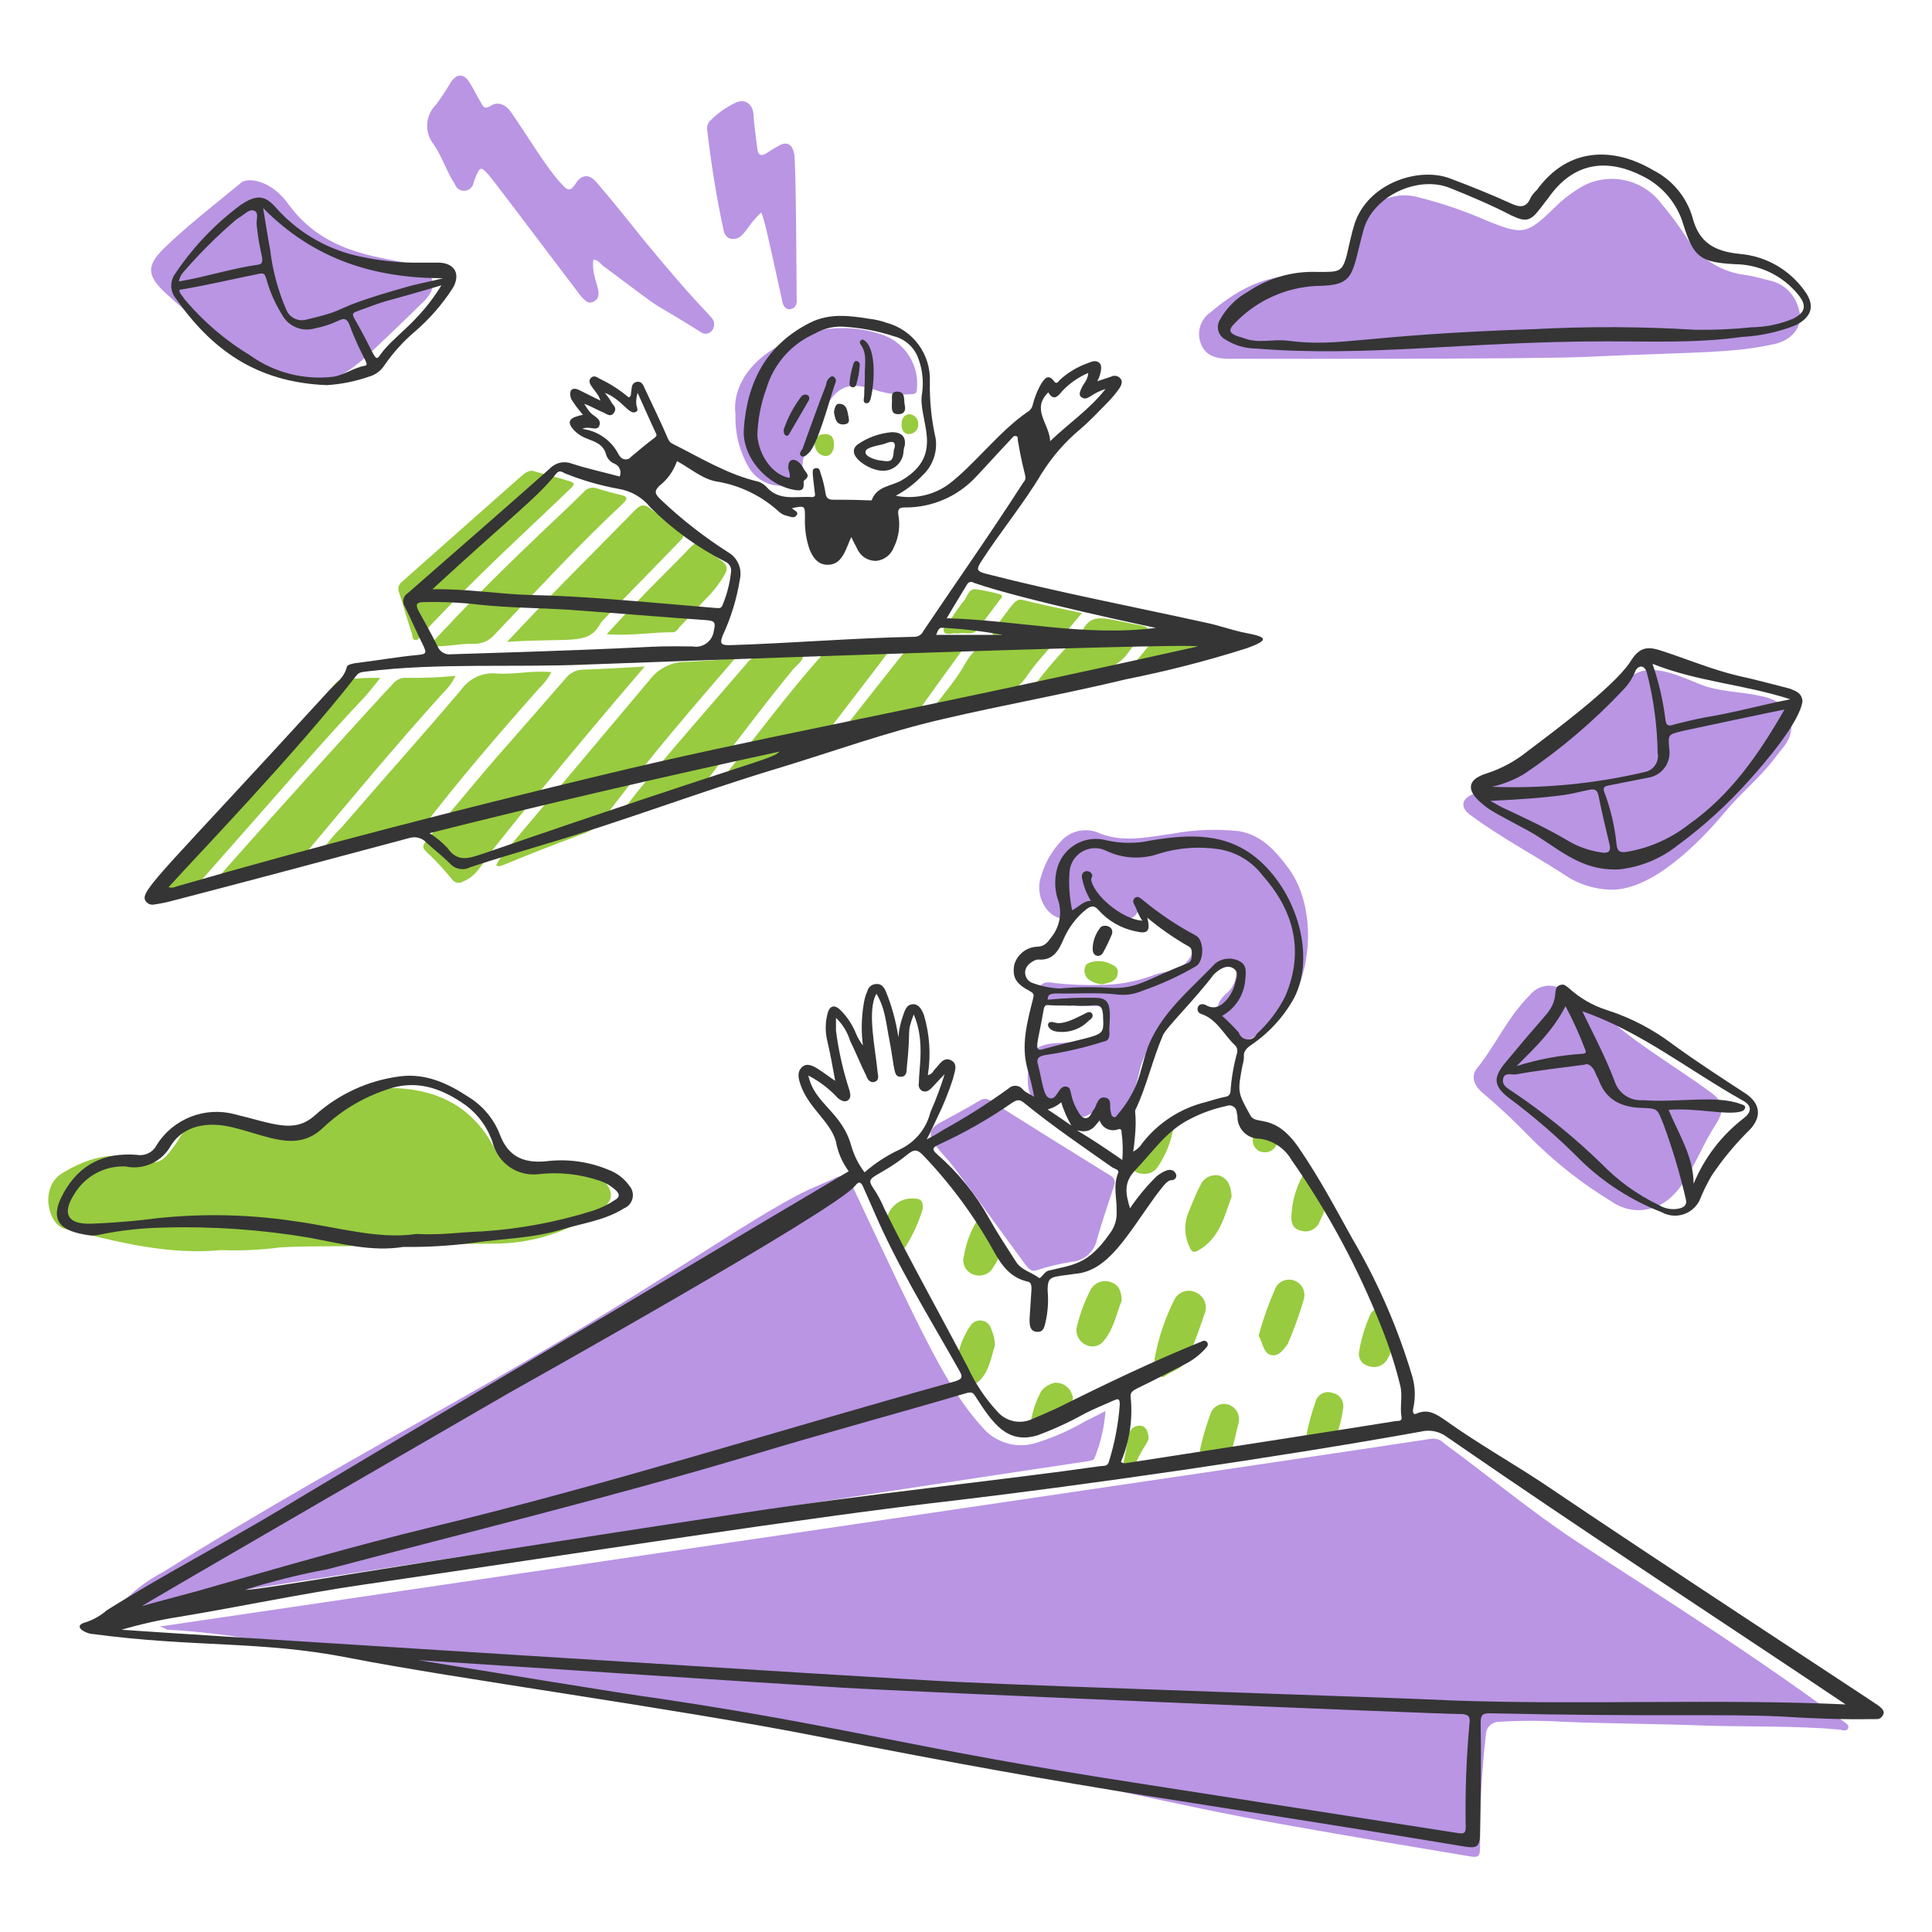 <?xml version="1.0" encoding="UTF-8"?> <svg xmlns="http://www.w3.org/2000/svg" width="250" height="250" viewBox="0 0 250 250" fill="none"><path d="M141.974 143.525C139.974 145.025 139.224 144.937 137.724 142.937C137.644 142.773 137.509 142.643 137.342 142.567C137.176 142.492 136.988 142.477 136.812 142.525C134.499 142.987 133.337 142.45 133.062 140.712C132.893 139.348 133.034 137.964 133.474 136.662C133.999 135.412 135.049 135 137.412 134.95C138.662 134.862 139.999 134.7 141.249 134.7C142.499 134.7 142.912 133.7 143.074 132.612C143.649 128.862 142.274 130.95 135.999 129.7C135.174 129.537 134.249 129.2 134.424 128.112C134.599 127.025 135.587 127.037 136.412 127.2C138.321 127.414 140.242 127.497 142.162 127.45C144.399 127.466 146.622 127.103 148.737 126.375C149.519 126.064 150.332 125.837 151.162 125.7C154.224 125.337 155.399 121.675 153.987 120.787C153.487 120.537 153.074 120.287 152.574 120.037C150.646 119.18 148.937 117.898 147.574 116.287C147.324 116.537 147.412 116.787 147.412 117.037C147.324 118.375 146.574 119.125 145.249 118.875C144.008 118.652 142.869 118.039 141.999 117.125C141.249 116.287 140.662 116.375 139.999 117.212C139.749 117.537 139.499 117.712 139.249 118.037C137.912 119.537 136.249 118.712 135.424 117.625C134.955 117.02 134.647 116.306 134.529 115.549C134.411 114.793 134.487 114.019 134.749 113.3C135.261 111.54 136.207 109.937 137.499 108.637C138.139 108.018 138.956 107.612 139.836 107.478C140.716 107.344 141.617 107.487 142.412 107.887C145.499 109.05 148.574 108.3 151.662 107.887C154.514 107.356 157.427 107.242 160.312 107.55C163.312 108.05 165.149 110.212 166.812 112.462C170.724 117.875 169.812 127.95 164.987 132.287C163.967 133.204 162.811 133.959 161.562 134.525C161.071 134.787 160.499 134.855 159.96 134.716C159.421 134.578 158.953 134.242 158.649 133.775C157.574 132.287 156.649 130.112 158.824 128.45C159.191 128.11 159.484 127.698 159.684 127.24C159.884 126.782 159.987 126.287 159.987 125.787C160.062 124.537 159.237 123.95 158.237 124.625C156.732 125.447 155.469 126.649 154.574 128.112C153.306 130.342 151.704 132.366 149.824 134.112C148.606 135.414 147.771 137.028 147.412 138.775C146.512 142.9 144.349 147.012 141.974 143.525Z" fill="#B995E4"></path><path d="M208.587 115.125C206.35 115.105 204.17 114.408 202.337 113.125C198.337 110.55 194.087 108.3 190.262 105.462C189.012 104.55 189.012 103.475 190.512 102.8C192.818 101.757 194.974 100.412 196.925 98.8C199.925 96.475 209.25 89.062 210.912 87.65C213.8 85.237 218.25 88.05 220.987 88.9C223.325 89.562 225.812 89.562 228.237 90.15C230.9 90.812 232.225 92.4 231.725 94.725C231.475 96.137 230.4 97.062 229.562 98.225C227.65 100.725 225.237 102.637 223.237 105.05C219.85 109.1 213.85 115.125 208.587 115.125Z" fill="#B995E4"></path><path d="M76.775 33.6C76.424 36.162 78.412 38.15 76.85 39.012C76.1 39.425 75.687 38.85 75.187 38.35C68.1 29 63.374 22.7 63.112 22.5C62.275 21.587 62.112 21.587 61.612 22.75C61.48 23.051 61.368 23.36 61.275 23.675C61.222 23.946 61.082 24.192 60.875 24.375C60.668 24.558 60.407 24.668 60.131 24.686C59.855 24.705 59.581 24.632 59.352 24.478C59.122 24.325 58.95 24.099 58.862 23.837C57.787 22.175 57.2 20.262 56.112 18.675C55.514 17.927 55.218 16.983 55.28 16.028C55.343 15.073 55.76 14.176 56.45 13.512C57.137 12.575 57.776 11.603 58.362 10.6C59.112 9.512 60.025 9.512 60.7 10.6C61.275 11.425 61.7 12.425 62.275 13.35C62.525 13.85 62.775 14.175 63.525 13.675C64.275 13.175 65.362 13.35 66.187 14.6C68.45 17.85 70.712 21.762 72.775 23.925C73.437 24.675 73.85 24.75 74.437 23.837C75.187 22.587 76.187 22.425 77.187 23.587C79.262 26 81.262 28.5 83.262 31C89.762 38.912 91.799 40.687 92.174 41.237C92.346 41.471 92.432 41.757 92.416 42.047C92.4 42.336 92.284 42.611 92.087 42.825C91.9 43.035 91.636 43.163 91.355 43.179C91.074 43.196 90.797 43.1 90.587 42.912C82.612 37.912 87.762 41.662 77.937 34.325C77.499 33.85 77.187 33.6 76.775 33.6Z" fill="#B995E4"></path><path d="M95.174 53.675C94.799 51.087 96.024 46.987 101.787 44.212C103.733 43.206 105.867 42.616 108.054 42.48C110.24 42.345 112.431 42.666 114.487 43.425C115.836 43.97 116.972 44.939 117.723 46.186C118.473 47.433 118.799 48.89 118.649 50.337C118.649 50.925 118.324 51.012 117.824 51.012C116.335 51.136 114.836 50.966 113.412 50.512C109.749 49.262 108.249 49.925 106.412 53.425C105.39 55.239 104.581 57.164 103.999 59.162C103.865 59.68 103.81 60.215 103.837 60.75C103.875 61 103.858 61.256 103.787 61.499C103.717 61.742 103.594 61.966 103.427 62.157C103.26 62.347 103.054 62.499 102.822 62.602C102.591 62.704 102.34 62.755 102.087 62.75C101.127 62.958 100.127 62.87 99.219 62.497C98.31 62.124 97.536 61.484 96.999 60.662C95.728 58.559 95.094 56.132 95.174 53.675Z" fill="#B995E4"></path><path d="M98.5 27.5C96.5 29.312 96.262 31.087 94.675 30.912C93.925 30.825 93.675 30.162 93.587 29.575C92.675 25.337 92.012 21.087 91.512 16.837C91.47 16.592 91.495 16.34 91.582 16.107C91.67 15.874 91.819 15.669 92.012 15.512C92.909 14.621 93.948 13.886 95.087 13.337C96.337 12.675 97.425 13.425 97.5 14.837C97.575 16.25 97.837 17.837 98 19.25C98.087 20.087 98.5 20.25 99.175 19.837C99.652 19.504 100.149 19.2 100.662 18.925C101.75 18.25 102.5 18.587 102.75 19.837C103.025 20.387 103.075 38.45 103.087 38.587C103.162 39.25 103 39.912 102.25 40C101.5 40.087 101.25 39.337 101.162 38.675C99.462 30.975 98.912 28.337 98.5 27.5Z" fill="#B995E4"></path><path d="M28.637 161.762C21.637 162.425 15.062 160.675 8.4 159.012C6.2 158.462 5.112 153.662 7.987 151.85C11.238 149.85 14.65 148.85 18.387 150.1C20.225 150.687 20.887 150.437 22.062 148.937C22.421 148.484 22.754 148.013 23.062 147.525C24.225 145.362 26.225 144.775 28.475 144.525C30.894 144.199 33.348 144.759 35.388 146.1C39.888 149.225 42.112 142.987 47.375 141.362C48.25 141.005 49.181 140.806 50.125 140.775C56.2 140.775 61.025 142.937 63.95 148.525C64.412 149.608 65.215 150.51 66.237 151.095C67.259 151.679 68.445 151.914 69.612 151.762C72.132 151.581 74.665 151.809 77.112 152.437C77.589 152.522 78.028 152.75 78.37 153.093C78.712 153.435 78.94 153.873 79.025 154.35C79.2 155.35 78.525 156.012 77.7 156.512C73.673 159.405 68.834 160.95 63.875 160.925C58.375 161.012 52.888 160.925 47.388 161.175C43.638 161.35 39.888 161.175 36.138 161.425C33.652 161.752 31.142 161.865 28.637 161.762Z" fill="#98CB3F"></path><path d="M83.424 86.25C79.587 90.7 69.349 102.825 63.424 110.387C62.424 111.725 61.674 113.387 59.924 114.062C59.702 114.211 59.431 114.267 59.168 114.221C58.905 114.174 58.67 114.028 58.512 113.812C57.459 112.508 56.314 111.279 55.087 110.137C54.587 109.65 54.762 109.312 55.087 108.887C67.587 93.975 60.812 102.025 73.162 87.812C73.434 87.45 73.787 87.156 74.193 86.955C74.599 86.753 75.046 86.648 75.499 86.65C78.099 86.562 80.687 86.4 83.424 86.25Z" fill="#98CB3F"></path><path d="M40.962 111.124C41.881 109.642 42.972 108.275 44.212 107.049C49.375 101.049 54.612 95.225 59.7 89.225C60.212 88.506 60.904 87.935 61.708 87.571C62.511 87.206 63.397 87.061 64.275 87.15C66.612 87.312 68.862 86.725 71.362 86.975C70.919 87.781 70.354 88.515 69.688 89.15C64.45 95.062 59.288 101.049 54.45 107.387C53.95 108.049 53.538 108.712 52.45 108.212C51.788 107.962 50.875 108.387 50.038 108.637L40.962 111.124Z" fill="#98CB3F"></path><path d="M95.087 85.237C85.562 96.25 83.4 98.987 77.937 106.137C77.358 106.892 76.579 107.468 75.687 107.8C64.212 112.062 64.85 112.35 64.2 111.962C64.937 110.562 64.05 111.825 84.2 87.812C84.723 87.159 85.382 86.627 86.131 86.254C86.88 85.88 87.701 85.674 88.537 85.65C90.675 85.562 92.837 85.4 95.087 85.237Z" fill="#98CB3F"></path><path d="M27.225 114.712C30.85 110.412 49.725 89.587 50.875 88.462C51.082 88.202 51.35 87.998 51.655 87.867C51.961 87.736 52.294 87.683 52.625 87.712C54.736 87.746 56.848 87.662 58.95 87.462C58.53 88.303 57.968 89.064 57.287 89.712C50.95 96.725 44.875 104.05 38.75 111.375C38.485 111.762 38.104 112.055 37.662 112.212C34.359 113.278 30.995 114.142 27.587 114.8C27.5 114.875 27.5 114.8 27.225 114.712Z" fill="#98CB3F"></path><path d="M68.862 60.912C70.612 61.412 72.187 61.75 73.862 62.337C74.612 62.587 74.037 63 73.787 63.25C67.325 69.5 62.4 73.762 54.55 82.15C54.3 82.4 54.125 82.9 53.712 82.812C53.3 82.725 53.387 82.237 53.3 81.987C52.712 80.237 52.212 78.4 51.637 76.65C51.541 76.424 51.52 76.172 51.579 75.933C51.638 75.694 51.772 75.481 51.962 75.325L67.112 61.912C67.687 61.412 68.187 60.912 68.862 60.912Z" fill="#98CB3F"></path><path d="M65.613 83.062C73.663 74.512 71.675 76.7 82.188 66C82.85 65.325 83.35 65.162 84.175 65.825C85.35 66.75 86.513 67.5 87.763 68.325C88.6 68.825 88.763 69.237 87.925 70.075C77.225 81.1 77.925 80.25 77.513 80.987C75.925 83.487 73.85 82.5 65.613 83.062Z" fill="#98CB3F"></path><path d="M79.687 106.137C83.112 101.4 85.937 98.225 96.587 85.9C96.801 85.57 97.099 85.303 97.451 85.127C97.802 84.951 98.195 84.873 98.587 84.9C100.337 85.062 102.162 84.4 104 84.737C103.837 85.65 103.087 86.062 102.587 86.65C98.499 91.65 94.674 96.812 90.762 101.887C90.515 102.275 90.17 102.589 89.762 102.8C79.2 106.412 80.4 106.137 79.687 106.137Z" fill="#98CB3F"></path><path d="M55.537 83.562C64.512 73.812 72.887 66.375 75.537 63.662C75.725 63.434 75.975 63.265 76.257 63.176C76.538 63.088 76.84 63.083 77.125 63.162C78.2 63.5 79.375 63.825 80.45 64.075C81.2 64.25 81.2 64.575 80.7 65.075C74.875 70.487 69.55 76.325 64.05 82.062C63.707 82.477 63.272 82.807 62.779 83.024C62.286 83.241 61.75 83.34 61.212 83.312C59.362 83.237 57.5 83.812 55.537 83.562Z" fill="#98CB3F"></path><path d="M115.487 83.65C112.425 87.8 108.275 93.025 106 96.15C105.401 96.958 104.553 97.547 103.587 97.825C100.75 98.737 97.925 99.9 95.087 100.987C94.405 101.29 93.671 101.46 92.925 101.487C98.475 94.412 102.237 89.437 106.162 85C107.137 84 105.362 84.5 115.487 83.65Z" fill="#98CB3F"></path><path d="M19.475 116.537C19.895 115.722 20.458 114.99 21.137 114.375C28.05 107.887 33.75 100.475 39.625 92.975C40.712 91.562 41.962 90.15 43.125 88.725C43.375 88.4 43.787 87.975 44.212 87.975C45.87 87.764 47.541 87.68 49.212 87.725C48.462 88.65 47.887 89.4 47.3 90.062C41.05 96.7 37.3 101.2 25.562 114.462C24.921 115.213 24.036 115.713 23.062 115.875C21.895 116.23 20.692 116.453 19.475 116.537Z" fill="#98CB3F"></path><path d="M107.662 96.25C109.75 93.587 116.162 85.425 117.325 84.012C117.467 83.742 117.702 83.533 117.987 83.425C120.216 82.963 122.47 82.629 124.737 82.425C124.9 82.425 125.237 82.337 125.312 82.587C125.387 82.837 125.237 83.175 125.062 83.337C123.812 85.175 119.475 90.95 118.737 92.25C118.458 92.776 118.067 93.236 117.592 93.596C117.117 93.956 116.57 94.209 115.987 94.337C113.575 94.912 111.25 95.587 108.912 96.25C108.72 96.351 108.505 96.405 108.287 96.405C108.07 96.405 107.855 96.351 107.662 96.25Z" fill="#98CB3F"></path><path d="M78.513 82.062C84.237 75.812 86.012 74.3 89.425 70.737C89.925 70.237 90.262 70.162 90.837 70.662C93.05 72.65 94.587 72.7 93.837 74.237C93.14 75.468 92.268 76.592 91.25 77.575C90.162 78.737 89.075 79.987 87.912 81.15C87.662 81.487 87.412 81.9 86.912 81.812C84.262 81.812 81.6 82.312 78.513 82.062Z" fill="#98CB3F"></path><path d="M119.825 92.975C121.487 90.4 123.487 88.4 124.825 85.987C126.575 82.9 128.912 81.987 132.237 82.4C133.777 82.668 135.345 82.722 136.9 82.562C135.412 84.4 133.987 85.812 132.825 87.562C132.237 88.405 131.484 89.12 130.611 89.664C129.739 90.207 128.766 90.568 127.75 90.725C125.325 91.312 123.087 92.15 120.75 92.812C120.451 92.91 120.139 92.965 119.825 92.975Z" fill="#98CB3F"></path><path d="M133.812 88.75C135.394 86.638 137.119 84.637 138.975 82.762C139.637 82.087 140.562 82.587 141.725 82.262C140.887 82.175 140.387 82.175 139.812 82.087C141.225 78.975 142.662 80.05 147.637 80.925C148.387 81.087 148.887 81.262 148.05 82.012C147.282 82.83 146.56 83.69 145.887 84.587C145.179 85.558 144.145 86.241 142.975 86.512C140.225 87.175 137.562 87.925 134.812 88.675C134.678 88.797 134.506 88.871 134.325 88.885C134.144 88.898 133.963 88.851 133.812 88.75Z" fill="#98CB3F"></path><path d="M149.388 175.912C149.868 173.222 150.736 170.616 151.963 168.175C152.087 167.926 152.26 167.706 152.47 167.525C152.681 167.344 152.926 167.208 153.19 167.123C153.454 167.038 153.733 167.006 154.009 167.03C154.286 167.054 154.555 167.133 154.8 167.262C155.296 167.494 155.683 167.907 155.883 168.417C156.083 168.926 156.081 169.492 155.875 170C155.213 171.925 154.55 173.837 153.713 175.75C153.213 177.087 151.713 177.337 150.713 178.087C150.388 178.337 149.963 178.087 149.8 177.662C149.495 177.131 149.352 176.523 149.388 175.912Z" fill="#98CB3F"></path><path d="M159.374 154.85C158.462 157.262 157.874 160.175 155.124 161.762C154.624 162.1 154.212 162.1 153.962 161.425C153.609 160.718 153.411 159.944 153.383 159.155C153.355 158.366 153.497 157.579 153.799 156.85C154.299 155.687 154.712 154.512 155.299 153.437C155.485 152.97 155.827 152.581 156.267 152.337C156.706 152.093 157.217 152.009 157.712 152.1C158.962 152.5 159.287 153.512 159.374 154.85Z" fill="#98CB3F"></path><path d="M140 79.325C139.25 80.237 138.587 80.987 138 81.737C137.858 81.879 137.688 81.989 137.501 82.061C137.313 82.132 137.113 82.162 136.912 82.15H129.175C128.925 82.15 128.512 82.312 128.425 81.987C128.337 81.662 128.587 81.4 128.762 81.237C131.262 77.912 131.387 77.4 132.425 77.65C134.725 78.237 137.225 78.75 140 79.325Z" fill="#98CB3F"></path><path d="M162.875 172.837C163.448 170.67 164.201 168.555 165.125 166.512C165.383 166.104 165.781 165.803 166.244 165.666C166.708 165.53 167.206 165.567 167.644 165.771C168.082 165.975 168.431 166.331 168.625 166.774C168.82 167.216 168.846 167.714 168.7 168.175C168.133 170.134 167.44 172.055 166.625 173.925C166.037 174.675 165.462 175.587 164.462 175.337C163.462 175.087 163.375 173.675 162.875 172.837Z" fill="#98CB3F"></path><path d="M145.138 168.337C144.475 169.925 144.138 171.925 142.888 173.425C142.628 173.802 142.238 174.07 141.792 174.176C141.346 174.283 140.877 174.22 140.475 174C140.021 173.787 139.66 173.415 139.46 172.955C139.259 172.495 139.234 171.977 139.388 171.5C139.775 169.946 140.337 168.44 141.063 167.012C141.295 166.517 141.707 166.128 142.216 165.926C142.725 165.724 143.291 165.724 143.8 165.925C144.725 166.25 145.138 167.012 145.138 168.337Z" fill="#98CB3F"></path><path d="M128.75 174.087C128.25 175.662 128 177.412 126.75 178.662C126.162 179.25 125.575 179.337 125.162 178.5C124.75 177.662 123.662 177 123.837 176.087C124.048 174.405 124.676 172.803 125.662 171.425C125.832 171.212 126.056 171.051 126.311 170.957C126.565 170.863 126.841 170.84 127.107 170.892C127.374 170.943 127.621 171.067 127.823 171.249C128.024 171.431 128.172 171.665 128.25 171.925C128.553 172.607 128.723 173.341 128.75 174.087Z" fill="#98CB3F"></path><path d="M171.037 187.325C169.624 187.325 168.874 186.575 169.124 185.325C169.397 184.027 169.756 182.749 170.199 181.5C170.245 181.258 170.343 181.03 170.487 180.831C170.631 180.632 170.817 180.467 171.032 180.348C171.246 180.228 171.485 180.158 171.73 180.141C171.975 180.124 172.22 180.161 172.449 180.25C172.675 180.296 172.889 180.386 173.079 180.516C173.269 180.646 173.431 180.812 173.555 181.005C173.68 181.199 173.764 181.415 173.804 181.642C173.844 181.868 173.838 182.1 173.787 182.325C173.588 183.726 173.223 185.098 172.699 186.412C172.57 186.732 172.333 186.998 172.031 187.164C171.728 187.331 171.377 187.387 171.037 187.325Z" fill="#98CB3F"></path><path d="M167.124 157.1C167.225 155.44 167.677 153.821 168.449 152.35C168.949 151.35 169.449 151.35 170.124 152.262C170.287 152.437 170.362 152.687 170.537 152.85C172.112 154.512 171.699 156.262 170.787 158.012C170.624 158.491 170.281 158.889 169.832 159.122C169.382 159.355 168.86 159.405 168.374 159.262C167.199 159.012 167.024 158.1 167.124 157.1Z" fill="#98CB3F"></path><path d="M180.362 173.337C180.256 174.281 179.945 175.19 179.45 176C179.195 176.386 178.814 176.672 178.372 176.809C177.929 176.946 177.453 176.925 177.025 176.75C176.634 176.649 176.296 176.403 176.08 176.061C175.864 175.72 175.786 175.309 175.862 174.912C176.134 173.279 176.613 171.687 177.287 170.175C177.388 169.905 177.569 169.673 177.806 169.509C178.043 169.346 178.324 169.26 178.612 169.262C179.2 169.337 179.275 170 179.45 170.425C179.96 171.319 180.271 172.312 180.362 173.337Z" fill="#98CB3F"></path><path d="M160.287 184.075C160.037 185 159.787 186.25 159.462 187.412C159.418 187.562 159.332 187.695 159.215 187.797C159.098 187.899 158.953 187.965 158.799 187.987C158.124 188.075 157.462 188.325 156.712 188.487C155.374 188.825 155.049 188.487 155.374 187.162C155.704 185.75 156.122 184.36 156.624 183C156.693 182.763 156.808 182.541 156.964 182.349C157.119 182.157 157.312 181.998 157.529 181.882C157.747 181.765 157.986 181.694 158.232 181.671C158.478 181.648 158.726 181.675 158.962 181.75C159.429 181.908 159.823 182.232 160.067 182.66C160.311 183.089 160.389 183.592 160.287 184.075Z" fill="#98CB3F"></path><path d="M123.987 81.987C123.325 81.812 122.4 82.312 122.15 81.737C121.9 81.162 122.737 80.65 123.075 80.075C123.579 79.261 124.134 78.48 124.737 77.737C125.15 77.237 125.312 76.237 126.15 76.237C127.248 76.38 128.334 76.601 129.4 76.9C129.9 77.075 129.562 77.4 129.4 77.575C128.4 78.9 127.487 80.15 126.487 81.487C125.737 82.312 124.737 81.737 123.987 81.987Z" fill="#98CB3F"></path><path d="M119.4 156.437C118.878 158.168 118.126 159.821 117.162 161.35C116.412 162.262 116.075 162.1 115.325 161.1C114.838 160.579 114.535 159.915 114.461 159.206C114.386 158.498 114.545 157.785 114.912 157.175C115.181 156.491 115.67 155.916 116.301 155.541C116.932 155.165 117.67 155.01 118.4 155.1C119.15 155.1 119.487 155.437 119.4 156.437Z" fill="#98CB3F"></path><path d="M126.65 157.6C129.075 161.537 130.088 161.762 128.563 163.925C128.333 164.38 127.943 164.735 127.467 164.919C126.992 165.104 126.464 165.106 125.988 164.925C125.502 164.77 125.099 164.429 124.864 163.977C124.63 163.524 124.584 162.998 124.738 162.512C125.022 160.758 125.674 159.084 126.65 157.6Z" fill="#98CB3F"></path><path d="M147.138 85.4C150.113 81.875 149.9 81.65 150.888 81.65C153.3 81.987 155.625 82.4 158.05 82.737C158.041 82.907 158.067 83.078 158.125 83.237C154.55 84.062 150.963 84.812 147.388 85.65L147.138 85.4Z" fill="#98CB3F"></path><path d="M136.562 178.912C137.049 178.906 137.525 179.057 137.919 179.343C138.313 179.629 138.604 180.035 138.749 180.5C138.806 180.619 138.837 180.749 138.842 180.881C138.847 181.013 138.826 181.144 138.779 181.268C138.733 181.391 138.662 181.504 138.571 181.6C138.48 181.696 138.371 181.772 138.249 181.825C136.837 182.575 135.499 183.325 134.087 184.075C133.674 184.325 133.249 184.325 133.424 183.75C133.661 182.436 134.108 181.17 134.749 180C135.206 179.434 135.848 179.049 136.562 178.912Z" fill="#98CB3F"></path><path d="M151.887 145.687C151.603 147.597 150.889 149.418 149.8 151.012C149.567 151.355 149.236 151.619 148.849 151.769C148.463 151.918 148.04 151.946 147.637 151.85C147.364 151.833 147.1 151.738 146.879 151.576C146.657 151.414 146.487 151.193 146.387 150.937C146.137 150.275 146.725 150.025 147.05 149.775C148.462 148.437 150 147.187 151.887 145.687Z" fill="#98CB3F"></path><path d="M148.638 186.075C148.565 186.41 148.42 186.726 148.213 187C147.569 187.991 147.041 189.052 146.638 190.162C146.475 190.662 146.05 191.162 145.475 190.912C144.9 190.662 145.225 190.162 145.3 189.737C145.55 188.412 145.8 187.162 146.05 185.825C146.059 185.624 146.112 185.427 146.203 185.248C146.295 185.068 146.423 184.911 146.581 184.785C146.738 184.66 146.921 184.569 147.116 184.52C147.311 184.471 147.515 184.464 147.713 184.5C148.388 184.662 148.55 185.325 148.638 186.075Z" fill="#98CB3F"></path><path d="M142.637 127.375C141.977 127.329 141.343 127.095 140.812 126.7C140.607 126.515 140.458 126.276 140.383 126.011C140.308 125.746 140.309 125.464 140.387 125.2C140.475 124.7 140.975 124.537 141.387 124.45C142.085 124.302 142.811 124.363 143.475 124.625C144.05 124.875 144.725 125.125 144.637 125.875C144.637 127.125 143.075 127.225 142.637 127.375Z" fill="#98CB3F"></path><path d="M162.125 147.35C162.125 146.85 162.125 146.275 162.462 146.025C162.8 145.775 163.125 146.35 163.462 146.525C163.781 146.628 164.087 146.766 164.375 146.937C164.875 147.187 165.7 147.275 165.212 148.1C165.044 148.487 164.735 148.798 164.349 148.969C163.962 149.14 163.526 149.16 163.125 149.025C162.787 148.909 162.502 148.677 162.319 148.37C162.136 148.064 162.067 147.702 162.125 147.35Z" fill="#98CB3F"></path><path d="M105.412 57.5C105.587 56.75 105.749 56.175 106.749 56.175C107.749 56.175 107.912 56.837 107.912 57.587C107.912 58.337 107.499 59.087 106.749 59C105.999 58.912 105.499 58.337 105.412 57.5Z" fill="#98CB3F"></path><path d="M117.662 53.587C117.978 53.609 118.274 53.751 118.49 53.983C118.706 54.215 118.826 54.52 118.825 54.837C118.837 55.001 118.816 55.166 118.764 55.323C118.712 55.479 118.629 55.623 118.521 55.748C118.413 55.872 118.282 55.974 118.134 56.047C117.987 56.12 117.827 56.164 117.662 56.175C116.912 56.175 116.662 55.587 116.662 54.925C116.662 54.262 116.912 53.675 117.662 53.587Z" fill="#98CB3F"></path><path d="M20.637 210.475C29.637 209.137 177.025 187.487 185.275 186.162C185.584 186.138 185.895 186.185 186.183 186.3C186.472 186.415 186.73 186.594 186.937 186.825C191.85 190.412 196.6 194.325 201.6 197.825C207.35 201.875 224.775 212.475 238.487 222.712C238.825 222.962 239.325 223.212 239.15 223.637C238.975 224.062 238.4 223.887 237.987 223.8C232.237 223.3 226.5 223.462 220.837 223.3C214.675 223.05 208.425 223.05 202.262 222.8C199.519 222.631 196.768 222.631 194.025 222.8C193.8 222.792 193.576 222.828 193.366 222.908C193.155 222.987 192.963 223.108 192.8 223.263C192.637 223.418 192.506 223.604 192.416 223.81C192.326 224.016 192.278 224.238 192.275 224.462C191.732 229.163 191.482 233.893 191.525 238.625C191.525 240.375 191.437 240.45 189.687 240.125C182.187 238.875 174.687 237.625 167.187 236.287C149.512 233.2 142.187 230.612 113.15 225.887C91.037 222.237 86.525 219.637 38.287 212.887C32.7 212.137 27.212 211.137 21.625 210.887C21.325 210.689 20.989 210.549 20.637 210.475Z" fill="#B995E4"></path><path d="M15.224 208.062C16.882 206.148 18.889 204.566 21.137 203.4C33.637 195.575 46.462 188.4 59.274 181.162C84.037 167.237 97.099 157.5 104.499 154.012C105.749 153.437 106.999 152.937 108.249 152.35C109.162 151.937 109.749 152.35 110.162 153.187C119.587 173.187 122.549 179.725 127.312 184.912C128.172 185.841 129.282 186.5 130.509 186.81C131.736 187.121 133.026 187.07 134.224 186.662C136.282 186.013 138.264 185.145 140.137 184.075C141.062 183.575 141.974 183.162 143.049 182.575C142.902 184.666 142.425 186.72 141.637 188.662C141.549 188.987 141.137 188.987 140.812 189.075C132.812 190.237 22.887 206.975 16.724 208.062C16.225 208.018 15.723 208.018 15.224 208.062Z" fill="#B995E4"></path><path d="M159.037 46.425C157.462 46.425 155.962 46.087 155.374 44.425C155.108 43.714 155.087 42.935 155.313 42.21C155.539 41.486 156.001 40.858 156.624 40.425C160.537 37.1 164.787 34.937 170.199 35.937C170.749 36.035 171.314 36.018 171.857 35.887C172.4 35.757 172.911 35.516 173.356 35.179C173.802 34.842 174.174 34.417 174.448 33.931C174.722 33.444 174.893 32.906 174.949 32.35C175.037 31.937 175.112 31.525 175.199 31.1C175.31 30.154 175.625 29.243 176.122 28.431C176.618 27.618 177.285 26.923 178.077 26.393C178.868 25.863 179.765 25.511 180.705 25.361C181.646 25.211 182.608 25.267 183.524 25.525C186.598 26.294 189.6 27.323 192.499 28.6C197.074 30.437 197.574 30.35 201.162 26.862C202.277 25.75 203.539 24.796 204.912 24.025C206.597 23.164 208.533 22.926 210.376 23.354C212.22 23.782 213.853 24.847 214.987 26.362C216.193 27.784 217.303 29.283 218.312 30.85C219.153 32.164 220.278 33.273 221.604 34.095C222.93 34.917 224.423 35.431 225.974 35.6C227.062 35.762 228.137 36.1 229.224 36.35C230.02 36.563 230.748 36.972 231.345 37.54C231.941 38.108 232.385 38.816 232.637 39.6C233.549 41.85 232.224 43.925 229.637 44.512C224.099 45.762 219.037 45.537 205.324 46.175C198.549 46.512 158.912 46.425 159.037 46.425Z" fill="#B995E4"></path><path d="M40.962 49.425C38.518 49.202 36.156 48.433 34.049 47.175C29.428 44.551 25.132 41.391 21.249 37.763C18.999 35.6 18.999 34.35 21.162 32.188C24.337 29.1 27.824 26.438 31.237 23.613C32.087 22.938 35.124 23.263 37.399 26.525C41.862 32.6 48.474 33.15 52.974 34.1C54.224 34.35 55.474 34.688 55.887 36.1C56.299 37.513 55.387 38.513 54.474 39.35C52.312 41.513 50.062 43.6 47.899 45.675C46.856 46.677 45.713 47.569 44.487 48.338C43.444 49.038 42.218 49.416 40.962 49.425Z" fill="#B995E4"></path><path d="M211.999 156.6C210.779 156.584 209.591 156.205 208.587 155.512C204.672 153.136 201.065 150.285 197.849 147.025C195.899 144.999 193.842 143.08 191.687 141.275C190.687 140.362 190.349 139.2 191.099 138.275C193.599 135.175 194.999 131.712 198.099 128.612C198.579 128.074 199.228 127.715 199.939 127.594C200.65 127.474 201.381 127.599 202.012 127.95C204.521 129.108 206.85 130.623 208.924 132.45C211.662 134.95 217.874 138.762 221.162 141.2C223.087 142.537 223.249 143.537 221.999 145.537C219.024 150.062 217.724 156.5 211.999 156.6Z" fill="#B995E4"></path><path d="M133.975 164.425C133.312 164.512 132.975 164.012 132.65 163.587C129.562 159.425 126.562 155.187 123.4 151.012C121.625 148.65 118.787 146.787 121.65 145.275C123.325 144.362 125.062 143.437 126.737 142.437C126.97 142.269 127.253 142.185 127.54 142.201C127.827 142.217 128.1 142.331 128.312 142.525C133.312 145.687 138.387 148.85 143.387 151.937C143.975 152.262 144.475 152.6 144.137 153.512C143.387 155.762 142.637 158.012 141.975 160.262C141.842 161.037 141.463 161.748 140.893 162.289C140.323 162.829 139.593 163.171 138.812 163.262C137.169 163.509 135.551 163.898 133.975 164.425Z" fill="#B995E4"></path><path d="M109.824 151.562C108.977 150.417 108.407 149.091 108.162 147.687C107.424 145.087 104.649 143.412 103.587 140.362C103.337 139.612 103.087 138.775 103.749 138.112C104.412 137.45 105.25 137.95 105.912 138.362C106.575 138.775 107.324 139.362 108.074 139.862C107.749 138.025 107.412 136.2 106.999 134.45C106.774 133.375 106.8 132.263 107.075 131.2C107.325 130.112 107.999 129.95 108.749 130.7C109.61 131.556 110.29 132.576 110.749 133.7C110.975 134.267 111.283 134.797 111.662 135.275C111.431 133.522 111.461 131.744 111.749 130C111.824 129.396 111.989 128.806 112.237 128.25C112.294 128 112.431 127.776 112.627 127.611C112.824 127.446 113.069 127.35 113.325 127.337C113.987 127.25 114.325 127.662 114.575 128.162C115.381 130.106 115.943 132.143 116.249 134.225C116.319 133.308 116.508 132.405 116.812 131.537C117.062 130.862 117.224 130.037 118.062 129.95C118.899 129.862 119.312 130.7 119.562 131.362C120.302 133.877 120.473 136.524 120.062 139.112C120.637 139.025 120.724 138.612 120.974 138.362C121.562 137.775 122.062 136.7 123.062 137.2C124.062 137.7 123.474 138.775 123.312 139.612C122.747 141.351 122.058 143.048 121.249 144.687C120.837 145.525 120.499 146.35 119.912 147.437C120.66 147.061 121.386 146.644 122.087 146.187C124.994 144.586 127.799 142.808 130.487 140.862C130.609 140.74 130.755 140.645 130.916 140.582C131.077 140.519 131.25 140.49 131.422 140.497C131.595 140.504 131.764 140.547 131.92 140.623C132.075 140.698 132.213 140.806 132.324 140.937C132.662 141.362 133.237 141.525 133.824 141.937C133.607 140.761 133.327 139.597 132.987 138.45C132.074 135.275 132.912 132.287 133.662 129.287C133.737 128.862 133.912 128.612 133.325 128.287C131.412 127.287 130.987 126.45 131.237 124.875C131.42 124.198 131.819 123.599 132.375 123.17C132.93 122.741 133.61 122.506 134.312 122.5C135.224 122.425 135.562 121.925 136.062 121.25C136.626 120.544 136.993 119.701 137.125 118.808C137.257 117.914 137.149 117.001 136.812 116.162C136.488 115.022 136.458 113.818 136.724 112.662C136.872 111.966 137.161 111.308 137.574 110.728C137.987 110.149 138.514 109.66 139.124 109.293C139.734 108.926 140.412 108.689 141.118 108.595C141.823 108.502 142.54 108.554 143.225 108.75C145.114 109.168 147.072 109.168 148.962 108.75C153.962 107.925 158.874 107.675 163.037 111.412C167.949 115.837 170.2 123.825 167.45 129.15C166.099 131.592 164.189 133.678 161.874 135.237C161.287 135.65 160.874 136.062 160.962 136.812C160.947 137.152 160.889 137.488 160.787 137.812C160.124 141.312 160.124 141.312 161.787 144.312C162.512 145.75 164.924 143.812 168.199 148.725C170.699 152.387 172.787 156.3 174.95 160.212C178.284 165.866 180.912 171.907 182.775 178.2C183.14 179.534 183.17 180.938 182.862 182.287C182.774 182.95 182.949 183.112 183.437 182.862C184.862 182.287 185.937 183.037 187.024 183.787C191.099 186.7 195.512 189.2 199.687 191.95C213.674 201.437 242.737 220.425 243.062 220.7C243.387 220.975 243.987 221.362 243.649 221.95C243.312 222.537 242.899 222.45 242.399 222.45C238.399 222.525 234.412 222.362 230.412 222.112C222.912 221.75 214.024 222.175 192.849 221.7C191.849 221.7 191.599 221.862 191.599 222.95C191.687 227.525 191.6 232.187 191.525 236.775C191.525 239.1 191.274 239.275 188.937 238.85C153.412 232.925 143.424 232.125 105.412 224.612C86.987 221 58.724 217.187 45.212 214.537C33.762 212.275 25.299 213.212 12.062 211.45C11.225 211.45 9.087 210.412 11.237 209.875C12.182 209.541 13.055 209.032 13.812 208.375C21.224 203.712 28.974 199.712 36.462 195.212C36.587 195.075 109.699 151.6 109.824 151.562ZM238.824 220.55C223.237 210.075 205.662 198.675 187.187 185.912C186.716 185.563 186.174 185.322 185.599 185.208C185.024 185.093 184.431 185.107 183.862 185.25C165.112 188.625 140.837 192.1 123.649 194.15C104.212 196.362 75.624 200.887 46.962 205.062C38.962 206.225 31.137 207.9 23.137 209.225C20.633 209.62 18.157 210.176 15.725 210.887C18.462 211.125 115.899 217.287 123.824 217.637C137.062 218.3 180.074 219.637 188.187 220.05C205.1 220.637 221.912 219.8 238.824 220.55ZM152.162 151.9C152.203 151.989 152.22 152.088 152.212 152.186C152.203 152.284 152.17 152.379 152.115 152.46C152.06 152.542 151.984 152.608 151.896 152.652C151.808 152.696 151.71 152.717 151.612 152.712C150.987 152.712 150.474 153.575 149.712 154.512C145.862 159.775 143.462 164.512 139.062 164.837C135.949 165.287 135.562 165.05 135.562 167.012C135.685 168.346 135.6 169.692 135.312 171C135.149 171.675 135.062 172.425 134.149 172.337C133.237 172.25 133.225 171.425 133.225 170.675C133.312 169.425 133.399 168.087 133.474 166.837C133.474 166.425 133.474 165.925 132.974 165.837C130.724 165.337 129.562 163.675 128.562 161.85C126.056 157.335 122.976 153.163 119.399 149.437C118.737 148.775 118.324 148.687 117.574 149.275C113.562 152.525 111.887 152.075 112.912 153.6C113.503 154.464 114.005 155.385 114.412 156.35C117.824 163.337 121.737 170.175 125.312 177.087C126.249 179.094 127.488 180.945 128.987 182.575C129.516 183.219 130.239 183.673 131.049 183.869C131.858 184.065 132.71 183.993 133.474 183.662C134.649 183.162 135.812 182.662 136.887 182.162C143.049 179.087 149.299 176.087 155.712 173.5C155.808 173.478 155.909 173.486 156.001 173.524C156.092 173.562 156.169 173.628 156.222 173.712C156.274 173.796 156.299 173.894 156.292 173.993C156.286 174.091 156.249 174.186 156.187 174.262C155.414 175.189 154.461 175.95 153.387 176.5C151.299 177.587 149.212 178.662 147.137 179.662C146.725 179.912 146.225 180.087 146.299 180.75C146.605 183.615 146.175 186.51 145.049 189.162C145.14 189.243 145.249 189.3 145.367 189.328C145.484 189.356 145.607 189.355 145.725 189.325C152.212 188.325 175.362 184.75 180.449 183.912C180.774 183.825 181.449 184 181.362 183.412C181.112 182.075 181.525 180.662 181.2 179.337C180.592 176.84 179.811 174.388 178.862 172C175.83 164.261 171.89 156.91 167.124 150.1C166.697 149.361 166.107 148.729 165.399 148.252C164.69 147.776 163.883 147.467 163.037 147.35C162.652 147.36 162.268 147.292 161.91 147.149C161.552 147.006 161.227 146.792 160.955 146.52C160.682 146.247 160.468 145.922 160.325 145.564C160.182 145.206 160.114 144.823 160.125 144.437C160.125 144.275 160.037 144.112 160.037 143.937C160.029 143.784 159.985 143.635 159.907 143.503C159.829 143.371 159.721 143.259 159.59 143.178C159.46 143.097 159.312 143.049 159.159 143.037C159.006 143.026 158.853 143.052 158.712 143.112C157.089 143.45 155.52 144.009 154.049 144.775C150.962 146.275 149.137 149.1 146.887 151.437C145.387 153.012 145.637 154.437 146.225 156.35C147.238 154.851 148.398 153.457 149.687 152.187C150.562 151.525 151.687 150.912 152.162 151.9ZM18.412 207.812C20.737 207.15 23.075 206.562 25.487 205.9C35.637 202.987 45.724 200.062 55.962 197.575C78.749 192.075 100.999 185 123.574 178.75C124.649 178.412 124.562 178.087 124.075 177.25C120.237 170.425 116.074 163.762 112.987 156.512C112.574 155.6 112.162 154.6 111.737 153.687C111.487 153.1 111.237 152.687 110.649 153.437C108.349 156.5 66.15 180.087 66.012 180.162C65.874 180.237 18.399 207.687 18.399 207.812H18.412ZM54.05 214.812C84.275 219.737 81.212 219.187 85.437 219.812C109.912 223.475 117.287 226.137 147.65 230.812L188.749 237.212C189.324 237.287 189.662 237.287 189.662 236.462C189.577 231.932 189.744 227.4 190.162 222.887C190.249 222.137 189.999 221.887 189.249 221.8C185.612 221.8 116.849 218.875 109.049 218.387C99.174 217.8 57.112 215 54.037 214.812H54.05ZM31.724 205.725C33.887 205.725 47.037 203.225 96.437 195.725C111.437 193.425 129.837 191.512 142.312 189.725C142.737 189.65 143.312 189.812 143.487 189.15C144.242 186.742 144.716 184.254 144.899 181.737C144.899 180.9 144.649 180.987 144.062 181.237C142.812 181.812 141.487 182.312 140.237 182.987C138.309 184.054 136.303 184.973 134.237 185.737C130.324 186.9 128.462 184.175 126.249 180.737C125.999 180.325 125.824 180.075 125.162 180.237C115.837 182.987 106.512 185.487 97.187 188.312C79.012 193.75 60.612 198.237 42.374 203.062C38.768 203.725 35.207 204.615 31.712 205.725H31.724ZM135.574 129.362C137.622 129.156 139.68 129.072 141.737 129.112C142.812 129.112 143.399 129.45 143.562 130.537C143.724 131.625 143.487 132.7 143.562 133.7C143.562 134.45 143.312 134.7 142.812 134.775C140.341 135.57 137.807 136.155 135.237 136.525C134.325 136.7 134.074 137.025 134.324 137.775C134.937 140.275 135.037 141.85 135.825 142.112C136.85 142.362 136.937 140.4 137.987 140.612C138.487 140.687 138.487 141.112 138.574 141.437C138.72 142.167 138.972 142.87 139.324 143.525C139.649 144.025 139.899 144.687 140.487 144.687C141.074 144.687 141.237 143.937 141.574 143.525C141.912 143.112 141.987 141.862 142.987 142.025C143.987 142.187 143.487 143.187 143.737 143.862C143.812 144.112 143.737 144.362 144.062 144.525C144.387 144.687 144.487 144.362 144.65 144.187C145.658 143.021 146.473 141.7 147.062 140.275C147.737 138.612 147.987 136.775 148.725 135.025C150.562 130.787 154.137 127.95 157.224 124.7C157.661 124.341 158.194 124.118 158.757 124.06C159.319 124.003 159.886 124.112 160.387 124.375C161.387 124.875 161.225 125.875 161.137 126.787C161.063 127.752 160.75 128.684 160.226 129.497C159.702 130.311 158.984 130.982 158.137 131.45C158.901 132.126 159.623 132.848 160.299 133.612C160.372 133.857 160.517 134.074 160.716 134.233C160.914 134.393 161.157 134.488 161.412 134.506C161.666 134.524 161.92 134.463 162.139 134.332C162.358 134.202 162.532 134.007 162.637 133.775C164.137 132.399 165.377 130.764 166.299 128.95C168.799 123.125 167.462 117.875 163.387 113.3C162.012 111.473 159.982 110.249 157.725 109.887C155.131 109.492 152.481 109.689 149.975 110.462C147.772 111.236 145.355 111.119 143.237 110.137C142.753 109.88 142.213 109.748 141.665 109.752C141.117 109.756 140.579 109.897 140.099 110.161C139.619 110.425 139.212 110.805 138.915 111.266C138.619 111.726 138.441 112.254 138.4 112.8C138.27 114.474 138.384 116.158 138.737 117.8C139.649 117.3 140.237 116.55 141.149 116.55C140.571 115.607 140.177 114.564 139.987 113.475C139.987 112.225 141.749 112.725 141.237 113.637C141.149 113.812 141.237 113.887 141.237 114.062C141.899 116.225 145.399 118.975 147.812 119.137C147.47 118.619 147.193 118.061 146.987 117.475C146.812 117.05 146.399 116.637 146.812 116.225C147.224 115.812 147.649 116.3 147.987 116.55C150.077 118.271 152.334 119.778 154.724 121.05C155.887 121.637 155.812 124.462 154.724 125.05C152.528 126.325 150.213 127.384 147.812 128.212C146.867 128.62 145.838 128.792 144.812 128.712C142.062 128.375 139.324 128.625 136.575 128.55C135.975 128.612 135.562 128.612 135.562 129.362H135.574ZM144.737 151.687C144.737 151.35 144.312 151.262 143.987 151.1C140.074 148.35 136.162 145.687 132.487 142.687C131.912 142.187 131.487 142.362 130.987 142.687C127.992 144.77 124.817 146.582 121.499 148.1C120.749 148.437 120.499 148.687 121.249 149.35C123.967 151.71 126.252 154.528 127.999 157.675C129.075 159.6 130.249 161.35 131.412 163.175C132.074 164.337 133.412 164.587 134.412 165.337C134.662 165.587 135.074 164.587 135.662 164.425C138.774 163.65 140.737 163.725 143.562 159.675C144.239 158.828 144.569 157.756 144.487 156.675C144.549 155.1 143.974 153.437 144.724 151.687H144.737ZM108.174 131.687V133.35C108.511 135.983 109.097 138.578 109.924 141.1C110.012 141.512 110.174 142.012 109.762 142.35C109.349 142.687 108.837 142.425 108.424 142.1C107.333 140.906 106.038 139.915 104.599 139.175C105.412 142.925 108.937 143.8 110.174 148.337C110.532 149.552 111.108 150.692 111.874 151.7C113.239 150.506 114.767 149.513 116.412 148.75C117.396 148.293 118.265 147.621 118.955 146.784C119.645 145.946 120.138 144.965 120.399 143.912C121.105 142.311 121.719 140.671 122.237 139C120.462 140.775 120.224 141.5 119.324 141.162C119.154 141.065 119.021 140.914 118.944 140.734C118.867 140.553 118.852 140.353 118.899 140.162C118.899 138.175 119.712 134.687 118.237 131.262C117.249 133.962 117.937 132.512 117.324 138.337C117.324 138.75 117.237 139.337 116.575 139.337C115.587 139.337 115.837 138.537 115.074 134.5C114.662 132.512 114.575 130.512 113.412 128.587C112.162 130.75 113.262 135.575 113.574 138.837C113.662 139.25 113.737 139.837 113.162 140C112.587 140.162 112.237 139.675 112.075 139.162C111.325 137.675 110.749 136.175 109.999 134.675C109.655 133.541 109.022 132.516 108.162 131.7L108.174 131.687ZM146.649 149.012C147.128 148.762 147.53 148.386 147.812 147.925C149.881 145.268 152.789 143.391 156.062 142.6C156.887 142.35 157.724 142.1 158.562 141.925C158.734 141.913 158.896 141.84 159.017 141.718C159.139 141.596 159.213 141.434 159.224 141.262C159.335 139.601 159.611 137.956 160.049 136.35C160.119 136.165 160.133 135.964 160.091 135.771C160.049 135.578 159.952 135.401 159.812 135.262C158.387 133.937 157.474 131.85 155.387 131.187C154.649 130.937 154.887 129.587 155.974 130.025C157.224 130.775 158.137 130.1 158.887 129.187C159.32 128.618 159.635 127.968 159.812 127.275C159.974 126.525 160.387 125.775 159.549 125.275C158.712 124.775 157.712 125.45 157.049 126.112C154.637 129.325 150.799 133.062 150.462 134.012C149.137 137.1 148.387 140.512 146.975 143.512C146.674 143.825 147.299 144.362 146.637 149.025L146.649 149.012ZM148.462 118.75C148.887 120.5 148.549 120.912 146.887 120.5C145.05 120.116 143.384 119.152 142.137 117.75C141.562 117.075 141.137 117.25 140.562 117.662C139.292 118.687 138.289 120.004 137.637 121.5C136.974 123.075 136.224 124.325 134.312 124.162C133.924 124.162 132.649 124.787 132.649 125.825C132.645 126.147 132.748 126.461 132.943 126.717C133.138 126.973 133.413 127.156 133.725 127.237C134.798 127.623 135.923 127.851 137.062 127.912C139.219 127.714 141.388 127.685 143.549 127.825C147.187 128.012 148.2 126.787 153.637 124.662C154.212 124.412 154.212 123.987 154.212 123.575C154.212 123.162 154.299 122.662 153.712 122.412C151.857 121.35 150.1 120.124 148.462 118.75ZM138.637 130.15C137.725 130.075 136.724 130.15 135.812 130.075C135.312 129.987 135.149 130.15 135.062 130.575C134.325 134.975 133.6 136.225 135.062 135.737C143.249 133.5 142.837 134.487 142.725 131.237C142.637 130.487 142.475 129.987 141.562 130.075C140.59 130.168 139.611 130.18 138.637 130.112V130.15ZM145.225 150.15C145.325 148.959 145.296 147.76 145.137 146.575C145.137 146.237 145.049 145.987 144.637 146.15C144.407 146.23 144.164 146.263 143.921 146.248C143.679 146.233 143.441 146.169 143.224 146.061C143.006 145.952 142.812 145.802 142.653 145.617C142.494 145.433 142.374 145.219 142.299 144.987C141.887 145.412 141.637 145.9 141.137 146.15C139.549 147.162 136.749 144.212 145.225 150.1V150.15ZM137.312 142.65C136.805 143.082 136.206 143.393 135.562 143.562C136.724 144.312 137.637 144.975 138.637 145.65C138.078 144.693 137.633 143.673 137.312 142.612V142.65Z" fill="#353535"></path><path d="M141.975 49.338L143.75 48.75C143.954 48.637 144.191 48.601 144.42 48.646C144.649 48.692 144.854 48.817 145 49C145.325 49.413 145.075 49.825 144.912 50.163C144.46 50.809 143.959 51.419 143.412 51.988C142.25 53.163 141.087 54.413 139.837 55.488C137.84 57.148 136.122 59.119 134.75 61.325C132.425 65.238 129.425 68.825 126.925 72.725C126.425 73.563 126.262 73.9 127.512 74.225C136.912 76.638 146.5 78.475 155.987 80.563C157.775 80.925 159.475 81.575 161.25 81.913C163.837 82.413 164.425 82.763 161.312 83.888C156.203 85.511 151.008 86.846 145.75 87.888C137.837 89.8 129.837 91.213 122 93.05C114.75 94.713 107.675 97.3 100.512 99.463C90.425 102.5 80.687 106.25 70.612 109.213C67.362 110.213 64.112 111.125 60.862 112.213C60.427 112.443 59.927 112.519 59.444 112.428C58.96 112.337 58.521 112.085 58.2 111.713C57.287 110.8 56.2 109.963 55.2 109.05C54.913 108.734 54.54 108.509 54.126 108.405C53.712 108.3 53.277 108.32 52.875 108.463C42.625 111.213 32.3 113.963 22.062 116.625C21.375 116.803 20.678 116.941 19.975 117.038C19.753 117.092 19.519 117.073 19.309 116.982C19.1 116.892 18.925 116.736 18.812 116.538C18.037 115.288 21.312 112.625 42.462 89.475C43.375 88.475 44.537 87.725 44.875 86.313C44.962 85.988 45.537 85.9 45.962 85.813C48.7 85.488 51.45 84.988 54.2 84.738C55.287 84.65 55.112 84.313 54.787 83.563C53.95 81.9 53.2 80.15 52.375 78.488C52.284 78.346 52.222 78.189 52.194 78.023C52.166 77.858 52.171 77.688 52.209 77.525C52.248 77.362 52.319 77.208 52.418 77.073C52.517 76.937 52.643 76.823 52.787 76.738C58.862 71.413 65.025 66.075 71.112 60.663C71.475 60.272 71.947 60 72.466 59.882C72.986 59.764 73.529 59.805 74.025 60C76.025 60.663 78.1 61.088 80.187 61.663C80.254 61.509 80.29 61.344 80.293 61.177C80.295 61.01 80.264 60.844 80.201 60.688C80.138 60.533 80.045 60.393 79.927 60.274C79.808 60.156 79.667 60.063 79.512 60C79.257 59.9 79.028 59.743 78.842 59.541C78.656 59.34 78.517 59.1 78.437 58.838C78.1 57.5 77.025 57.175 75.937 56.75C75.309 56.522 74.741 56.154 74.275 55.675C73.437 54.75 73.525 54.175 74.775 53.838C74.991 53.767 75.213 53.713 75.437 53.675C74.886 53.048 74.384 52.38 73.937 51.675C73.525 50.638 73.937 49.938 75.025 50.513L77.687 51.838C77.425 50.663 75.775 49.688 76.437 48.925C76.937 48.425 77.35 48.925 77.762 49.088C79.051 49.713 80.257 50.499 81.35 51.425C81.762 51.263 81.6 50.925 81.687 50.675C81.762 50.175 81.687 49.588 82.35 49.425C83.012 49.263 83.262 49.838 83.425 50.263C84.425 52.425 85.512 54.588 86.425 56.75C86.6 57.088 86.675 57.25 87.012 57.413C90.675 59.25 94.175 61.413 98.175 62.338C98.555 62.477 98.897 62.704 99.175 63C100.837 64.913 103.087 64.163 105.087 64.325C105.662 64.325 105.412 63.825 105.412 63.575C105.137 61.075 105 60.688 105.5 60.588C106 60.488 106.087 60.838 106.162 61.163C106.463 62.028 106.685 62.919 106.825 63.825C106.912 64.5 107.25 64.663 107.825 64.663C113.075 64.663 112.725 64.863 112.825 64.663C113.487 62.913 115.325 62.913 116.662 62.163C122.5 58.75 118.65 54.213 119.325 50.838C119.542 49.26 119.344 47.653 118.75 46.175C118.482 45.521 118.064 44.939 117.53 44.477C116.996 44.014 116.36 43.684 115.675 43.513C113.49 42.799 111.22 42.379 108.925 42.263C107.696 42.24 106.486 42.556 105.425 43.175C103.931 43.833 102.599 44.807 101.519 46.031C100.44 47.255 99.64 48.699 99.175 50.263C98.457 52.211 98.06 54.262 98 56.338C98.175 58.913 100 61.5 102.162 61.838C102.337 61.338 102 60.913 102 60.5C102 60.088 102.087 59.5 102.662 59.5C103.237 59.5 103.75 60.163 104 60.663C104.25 61.163 104.912 61.5 104.162 62.088C103.912 62.25 104 62.413 104 62.663C104 63.5 103.587 63.5 102.912 63.413C99.25 62.838 96 59.163 96.25 55.5C96.675 49.425 99.175 44.6 104.837 41.75C107.337 40.5 109.912 40.838 112.487 41.25C113.229 41.331 113.959 41.499 114.662 41.75C116.339 42.188 117.816 43.188 118.846 44.582C119.876 45.976 120.398 47.681 120.325 49.413C120.279 51.876 120.53 54.335 121.075 56.738C121.196 57.606 121.107 58.49 120.816 59.317C120.524 60.143 120.039 60.888 119.4 61.488C118.386 62.554 117.208 63.453 115.912 64.15C117.072 64.382 118.268 64.377 119.426 64.134C120.584 63.892 121.68 63.416 122.65 62.738C125.912 60.338 129.387 55.688 133.062 53.238C133.217 53.133 133.349 52.999 133.45 52.842C133.551 52.685 133.619 52.509 133.65 52.325C133.886 51.393 134.247 50.497 134.725 49.663C135.15 49 135.65 48.325 136.387 49.325C136.725 49.825 136.975 49.325 137.137 49.163C138.177 48.21 139.397 47.475 140.725 47C141.225 46.825 141.8 46.5 142.3 47C142.8 47.5 142.162 49.1 141.975 49.338ZM21.812 114.8C22.144 114.899 22.502 114.868 22.812 114.713C40.962 109.463 59.2 104.8 77.5 100.388C99.025 95.2 110.425 93.563 155 83.65C154.075 83.1 76.1 85.975 75.975 85.988C66.387 86.4 56.812 85.738 47.325 86.9C46.825 86.975 46.412 86.975 46.075 87.475C38.25 97.5 25.412 110.8 21.812 114.8ZM87.6 59.663C87.175 60.917 86.393 62.021 85.35 62.838C84.6 63.575 84.762 63.913 85.425 64.575C88.14 67.16 91.099 69.475 94.262 71.488C94.837 71.831 95.29 72.346 95.557 72.961C95.824 73.575 95.891 74.258 95.75 74.913C95.349 77.447 94.596 79.912 93.512 82.238C93.175 83.15 93.175 83.488 94.337 83.488C102.337 83.238 110.325 82.563 118.325 82.4C118.571 82.403 118.812 82.334 119.019 82.201C119.226 82.067 119.389 81.876 119.487 81.65C123.737 75.325 128.15 69.075 132.312 62.588C133.075 61.563 132.6 62.3 131.725 57.088C131.65 56.838 131.812 56.5 131.475 56.425C131.137 56.35 130.975 56.675 130.812 56.838C129.312 58.413 127.9 60 126.4 61.588C125.221 62.887 123.781 63.922 122.174 64.625C120.567 65.327 118.829 65.681 117.075 65.663C116.325 65.663 116.162 65.913 116.237 66.575C116.515 68.016 116.313 69.509 115.662 70.825C115.485 71.296 115.181 71.709 114.784 72.018C114.387 72.327 113.912 72.519 113.412 72.575C112.884 72.594 112.362 72.453 111.915 72.17C111.469 71.886 111.119 71.474 110.912 70.988C110.662 70.488 110.412 70.075 110.162 69.488C109.45 70.925 109.05 73.238 106.912 73.075C105.75 72.988 105.162 72.075 104.75 71.075C104.305 69.764 104.106 68.383 104.162 67C104.162 65.413 104.162 65.413 102.5 65.75C102.662 66.075 103.412 66.163 103.087 66.663C102.762 67.163 102.25 66.825 101.837 66.75C101.468 66.669 101.124 66.497 100.837 66.25C98.628 64.216 95.882 62.858 92.925 62.338C91.012 62.088 89.425 60.663 87.6 59.663ZM55.95 76.25C60.525 76.163 64.7 76.913 68.862 77C75.287 77.138 80.737 77.663 92.512 78.663C92.925 78.663 93.337 78.838 93.512 78.25C94.068 76.921 94.43 75.519 94.587 74.088C94.647 73.802 94.605 73.504 94.468 73.246C94.331 72.988 94.107 72.786 93.837 72.675C90.271 70.859 87.011 68.497 84.175 65.675C83.138 64.37 81.647 63.505 80 63.25C77.638 62.819 75.326 62.149 73.1 61.25C72.775 61.088 72.35 60.75 71.937 61.338C69.462 64.45 66.25 66.763 55.95 76.25ZM89.7 83.663C90.006 83.708 90.319 83.693 90.619 83.617C90.919 83.541 91.202 83.406 91.449 83.22C91.697 83.034 91.905 82.8 92.062 82.533C92.219 82.266 92.321 81.97 92.362 81.663C92.612 80.588 92.537 80.338 91.45 80.25C85.537 79.838 79.712 79.338 73.8 78.913C69.887 78.663 65.962 78.663 62.05 78.25C59.673 77.967 57.28 77.854 54.887 77.913C53.812 77.913 53.725 78.25 54.225 79.163C55.062 80.663 55.887 82.163 56.637 83.663C56.776 84.001 57.023 84.282 57.34 84.464C57.657 84.645 58.026 84.715 58.387 84.663C88.512 83.75 82.025 83.563 89.675 83.65L89.7 83.663ZM100.95 97.238C85.637 100.563 70.725 103.988 55.575 107.813C56.43 108.345 57.212 108.988 57.9 109.725C59.237 111.638 60.65 111.063 62.487 110.475C98.287 98.113 99.812 98.325 100.912 97.225L100.95 97.238ZM122.5 80C131.575 80.25 140.4 82.413 149.562 81.25C149.562 81.25 132.575 77.688 126 75.413C125.935 75.365 125.86 75.331 125.781 75.314C125.702 75.297 125.621 75.297 125.542 75.313C125.463 75.33 125.388 75.363 125.323 75.41C125.257 75.457 125.203 75.518 125.162 75.588C124.312 76.988 123.487 78.325 122.5 80ZM78.262 50.838C78.617 51.25 78.927 51.698 79.187 52.175C79.437 52.5 79.85 52.838 79.437 53.425C79.025 54.013 78.512 53.588 78.187 53.425C77.35 53.088 76.525 52.588 75.6 52.25C75.801 52.599 76.027 52.933 76.275 53.25C76.687 53.838 77.762 54.088 77.6 54.925C77.35 56 76.275 55 75.35 55.5C76.363 55.628 77.329 56.007 78.158 56.603C78.988 57.199 79.655 57.993 80.1 58.913L80.187 59C80.262 59.129 80.367 59.237 80.494 59.315C80.621 59.394 80.765 59.439 80.913 59.448C81.062 59.456 81.211 59.428 81.346 59.365C81.481 59.302 81.598 59.207 81.687 59.088C82.687 58.25 83.675 57.413 84.675 56.675C84.85 56.5 85.012 56.425 84.925 56.175C84.1 54.425 83.35 52.675 82.512 50.838C82.339 51.348 82.283 51.89 82.35 52.425C82.437 52.838 82.687 53.175 82.187 53.338C81.387 53.663 80.337 51.575 78.262 50.838ZM135.65 50.763C133.387 53.013 135.812 54.825 135.887 57.088C138.312 54.75 140.975 53 143.05 50.338C142.37 50.549 141.725 50.861 141.137 51.263C140.812 51.425 140.475 51.75 139.975 51.425C139.475 51.1 139.812 50.588 139.975 50.175C140.137 49.763 140.812 49.088 140.812 48.263C139.513 48.816 138.346 49.638 137.387 50.675C136.812 51.425 136.25 51.838 135.65 50.763ZM121.15 82.15H129.737C127.176 81.68 124.587 81.376 121.987 81.238C121.487 81.15 121.325 81.65 121.15 82.15Z" fill="#353535"></path><path d="M207.838 44.175C189.563 44.175 176.938 46.262 162.463 45.1C161.074 45.084 159.718 44.677 158.55 43.925C158.329 43.807 158.135 43.645 157.98 43.449C157.825 43.253 157.713 43.027 157.649 42.785C157.586 42.543 157.573 42.291 157.612 42.044C157.651 41.797 157.74 41.561 157.875 41.35C158.713 39.843 159.956 38.6 161.463 37.762C164.108 35.968 167.256 35.066 170.45 35.187C173.238 35.187 173.688 35.3 174.288 32.937C174.613 31.6 174.863 30.275 175.288 28.937C177.025 23.687 183.613 21.525 187.688 23.112C190.35 24.112 193.025 25.187 195.6 26.362C196.688 26.862 197.513 26.862 198.013 25.687C198.217 25.277 198.502 24.911 198.85 24.612C202.925 18.95 208.85 19.025 213.925 22.025C215.14 22.639 216.217 23.494 217.089 24.539C217.962 25.583 218.612 26.795 219 28.1C219.838 31.437 221.913 32.525 225.075 32.85C226.738 32.983 228.352 33.477 229.805 34.297C231.258 35.118 232.514 36.245 233.488 37.6C234.913 39.512 234.488 41.012 232.325 42.1C230.116 42.967 227.782 43.473 225.413 43.6C219.5 44.425 213.675 44.162 207.838 44.175ZM219.413 42.675C221.833 42.71 224.254 42.602 226.663 42.35C228.49 42.326 230.297 41.957 231.988 41.262C233.663 40.425 233.825 39.512 232.663 38.1C231.672 36.889 230.428 35.911 229.017 35.234C227.606 34.558 226.064 34.201 224.5 34.187C220.088 33.937 219.163 33.35 217.838 29.1C217.451 27.76 216.793 26.514 215.905 25.439C215.017 24.364 213.917 23.483 212.675 22.85C208.338 20.6 204.013 20.762 200.675 25.175C200.263 25.762 199.763 26.35 199.35 26.925C198.013 28.675 197.438 28.762 195.513 27.85C192.938 26.512 190.35 25.425 187.688 24.35C183.438 22.6 177.613 25.425 176.438 29.762C174.838 35.625 175.413 36.95 170.363 37C166.305 37.19 162.481 38.952 159.7 41.912C158.95 42.662 159.038 43.087 160.113 43.5C160.363 43.587 160.7 43.662 160.95 43.75C162.775 44.5 164.775 43.837 166.613 44.087C173.613 44.975 175.838 43.337 198.588 42.587C205.525 42.222 212.478 42.252 219.413 42.675Z" fill="#353535"></path><path d="M52.2 161.35C48.124 162.012 44.124 160.925 40.124 160.175C33.854 159.109 27.494 158.665 21.137 158.85C18.369 158.902 15.612 159.208 12.899 159.762C12.463 159.872 12.009 159.901 11.562 159.85C7.987 159.35 6.149 158.1 8.237 154.35C10.325 150.6 13.562 149.1 17.724 149.437C18.243 149.527 18.776 149.445 19.243 149.203C19.71 148.962 20.085 148.574 20.312 148.1C21.358 146.462 22.899 145.2 24.71 144.497C26.521 143.794 28.51 143.685 30.387 144.187C35.512 145.437 38.05 146.687 40.712 144.362C43.795 141.571 47.661 139.795 51.787 139.275C55.112 138.862 57.95 140.187 60.612 141.937C62.48 143.079 63.917 144.806 64.7 146.85C65.775 149.687 67.775 150.525 70.612 150.275C73.351 149.923 76.135 150.294 78.687 151.35C79.797 151.746 80.757 152.475 81.437 153.437C81.63 153.657 81.769 153.919 81.84 154.202C81.912 154.486 81.915 154.782 81.849 155.067C81.783 155.352 81.65 155.617 81.461 155.84C81.272 156.063 81.032 156.238 80.762 156.35C78.262 157.925 75.437 158.262 72.687 159.1C68.862 160.262 64.95 160.262 61.025 160.85C58.098 161.222 55.149 161.389 52.2 161.35ZM53.862 159.675C57.112 159.85 59.7 159.425 62.275 159.35C67.169 159.044 72.009 158.146 76.687 156.675C77.72 156.345 78.701 155.869 79.6 155.262C80.187 154.937 80.187 154.512 79.762 154.1C79.128 153.482 78.357 153.024 77.512 152.762C74.996 151.915 72.324 151.634 69.687 151.937C68.385 152.093 67.071 151.775 65.985 151.04C64.899 150.305 64.114 149.204 63.775 147.937C63.15 145.974 61.926 144.257 60.275 143.025C57.112 140.775 53.787 139.612 49.95 141.025C46.908 142.051 44.127 143.727 41.8 145.937C38.362 149.2 34.599 146.925 29.974 145.85C26.887 145.112 23.812 145.612 22.137 148.187C21.584 149.226 20.708 150.056 19.641 150.553C18.575 151.049 17.375 151.184 16.224 150.937C14.886 150.882 13.557 151.195 12.383 151.84C11.209 152.486 10.233 153.44 9.562 154.6C7.987 157.1 8.812 158.425 11.737 158.35C13.975 158.262 16.312 158.1 18.562 157.85C25.033 156.991 31.593 157.046 38.05 158.012C43.537 158.75 48.95 160.425 53.862 159.675Z" fill="#353535"></path><path d="M233.237 90.725C232.937 93.412 228.237 98.875 226.412 100.887C223.608 104.038 220.483 106.887 217.087 109.387C214.908 111.122 212.281 112.201 209.512 112.5C204.249 112.75 201.349 109.425 197.599 107.412C192.962 104.912 192.849 104.912 191.599 103.837C189.687 102.175 189.937 100.837 192.349 100.087C194.257 99.473 196.036 98.516 197.599 97.262C200.899 94.762 208.724 88.975 210.924 85.687C211.999 83.937 212.924 83.512 214.924 84.187C218.249 85.262 221.412 86.6 224.824 87.425C227.074 87.925 229.324 88.512 231.574 89.1C232.324 89.4 233.162 89.65 233.237 90.725ZM230.912 91.812C230.787 91.812 218.237 94.462 217.837 94.562C215.837 95.062 215.837 94.975 215.999 96.887C216.067 97.314 216.049 97.75 215.947 98.171C215.845 98.591 215.661 98.986 215.405 99.335C215.15 99.684 214.828 99.978 214.457 100.202C214.087 100.425 213.677 100.573 213.249 100.637L208.174 101.637C207.762 101.725 207.337 101.8 207.587 102.475C208.41 104.641 208.944 106.906 209.174 109.212C209.262 110.212 209.674 110.375 210.587 110.212C213.51 109.706 216.26 108.477 218.587 106.637C223.912 102.887 227.574 97.637 230.912 91.812ZM193.099 101.812C199.734 102.058 206.372 101.415 212.837 99.9C213.111 99.846 213.371 99.739 213.603 99.584C213.836 99.428 214.035 99.229 214.189 98.996C214.344 98.764 214.451 98.503 214.504 98.229C214.557 97.955 214.556 97.673 214.499 97.4C214.446 93.885 213.972 90.389 213.087 86.987C212.662 85.737 211.749 86.35 211.587 86.912C211.217 87.807 210.678 88.622 209.999 89.312C206.163 93.381 201.887 97.012 197.249 100.137C195.962 100.906 194.561 101.467 193.099 101.8V101.812ZM213.837 85.912C214.642 88.234 215.2 90.635 215.499 93.075C215.587 93.987 215.999 93.987 216.674 93.737C217.999 93.4 219.337 93.075 220.662 92.825C224.337 92.237 227.824 91.237 231.662 90.487C225.749 88.562 219.662 88.225 213.837 85.9V85.912ZM192.849 103.637C193.349 103.887 193.849 104.212 194.349 104.462C197.187 105.8 200.099 107.137 202.762 108.712C204.11 109.534 205.611 110.074 207.174 110.3C208.087 110.462 208.512 110.212 208.262 109.212C207.762 107.137 207.262 105.05 206.849 102.962C206.524 101.525 205.774 102.35 202.349 102.875C199.187 103.3 196.012 103.475 192.849 103.637Z" fill="#353535"></path><path d="M215 156.85C211.16 155.358 207.651 153.123 204.675 150.275C201.73 147.285 198.558 144.526 195.187 142.025C193.275 140.525 193.187 139.45 194.775 137.525C196.362 135.6 198.187 133.45 199.937 131.45C202.025 129.125 200.662 127.812 201.925 127.45C202.425 127.287 202.675 127.625 203.012 127.862C204.424 129.154 206.101 130.122 207.925 130.7C210.986 131.682 213.86 133.174 216.425 135.112C219.5 137.362 222.75 139.45 225.912 141.525C227.75 142.775 228 144.437 226.5 146.1C224.636 147.927 222.961 149.937 221.5 152.1C220.889 153.141 220.358 154.228 219.912 155.35C219.697 155.779 219.396 156.16 219.029 156.469C218.662 156.779 218.236 157.011 217.777 157.151C217.318 157.291 216.835 157.337 216.357 157.285C215.88 157.233 215.418 157.085 215 156.85ZM205 137.775C201.75 138.2 198.925 138.525 196.175 139.025C195.587 139.112 194.675 138.7 194.5 139.612C194.325 140.525 195.175 140.862 195.75 141.275C199.854 144.033 203.703 147.154 207.25 150.6C209.384 152.805 211.894 154.612 214.662 155.937C215.069 156.188 215.523 156.353 215.995 156.424C216.468 156.495 216.95 156.47 217.412 156.35C217.912 156.187 218.325 155.937 218.15 155.187C217.387 151.879 216.414 148.622 215.237 145.437C214.412 143.437 214.575 143.437 212.412 143.362C209.912 143.275 207.912 142.437 206.912 139.862C206.837 139.525 206.575 139.275 206.5 138.95C206.175 138.112 205.6 137.5 205 137.775ZM204.75 130.862C206.162 133.775 207.75 136.775 208.912 139.862C209.148 140.633 209.639 141.3 210.305 141.755C210.971 142.209 211.771 142.423 212.575 142.362C216.962 142.712 222.125 141.662 225.237 142.862C225.487 142.937 225.9 143.025 225.812 143.362C225.725 143.7 225.487 143.775 225.15 143.862C223.162 144.3 219.65 143.35 215.912 143.612C217.237 146.775 219.15 149.687 219.15 153.187C220.531 149.832 222.773 146.9 225.65 144.687C226.737 143.862 226.65 143.025 225.562 142.437C218.587 138.525 212.262 133.45 204.762 130.862H204.75ZM196.25 137.95C199.004 137.076 201.854 136.543 204.737 136.362C205.325 136.362 205.237 136.025 205.075 135.7C204.362 133.814 203.527 131.977 202.575 130.2C201.012 133.275 198.75 135.45 196.25 137.95Z" fill="#353535"></path><path d="M42.287 49.837C33.049 49.475 27.287 45.1 22.724 38.587C22.359 38.124 22.161 37.552 22.161 36.962C22.161 36.373 22.359 35.8 22.724 35.337C24.985 31.972 27.8 29.013 31.049 26.587C33.549 24.837 34.549 25.5 36.049 27.25C38.932 30.344 42.722 32.445 46.874 33.25C49.038 33.704 51.239 33.951 53.449 33.987H56.862C58.862 34.075 59.612 35.487 58.612 37.237C57.269 39.332 55.631 41.222 53.749 42.85C52.225 44.136 50.88 45.62 49.749 47.263C49.279 47.994 48.552 48.525 47.712 48.75C45.961 49.357 44.136 49.723 42.287 49.837ZM23.224 37.5C23.211 37.647 23.241 37.795 23.312 37.925C23.562 38.25 23.724 38.5 23.974 38.837C26.375 41.662 29.215 44.081 32.387 46C35.5 48.219 39.328 49.199 43.124 48.75C44.624 48.5 45.787 47.575 47.212 47.325C47.937 47.188 46.812 46.35 45.212 42C44.874 41.163 44.462 41.163 43.787 41.5C42.807 41.958 41.774 42.294 40.712 42.5C39.9 42.733 39.033 42.676 38.258 42.341C37.483 42.006 36.848 41.413 36.462 40.663C35.58 39.241 34.906 37.7 34.462 36.087C34.299 35.675 34.299 35.25 33.549 35.425C30.137 36.1 26.724 36.938 23.224 37.5ZM57.287 36C48.449 36 40.624 33.587 34.049 26.925C34.387 28.925 34.637 30.675 34.962 32.337C35.273 35.009 35.976 37.621 37.049 40.087C37.256 40.591 37.644 40.999 38.137 41.231C38.63 41.462 39.192 41.5 39.712 41.337C45.962 39.875 41.787 40.212 52.449 37.175C54.112 36.688 55.699 36.438 57.287 36.013V36ZM23.137 36.425C26.637 35.837 29.887 34.75 33.387 34.25C34.049 34.175 33.962 33.675 33.887 33.175C33.576 31.828 33.35 30.463 33.212 29.087C33.137 28.425 33.549 27.512 32.887 27.262C32.224 27.012 31.637 27.762 31.049 28.087C30.887 28.175 30.712 28.337 30.549 28.425C28.118 30.507 25.845 32.768 23.749 35.188C23.431 35.538 23.218 35.971 23.137 36.438V36.425ZM57.112 36.925C48.012 39.612 51.174 38.45 46.287 40.25C45.874 40.413 45.462 40.5 45.787 41.087C48.612 45.962 48.462 47.038 49.199 45.913C50.949 43.45 54.074 41.862 57.112 36.938V36.925Z" fill="#353535"></path><path d="M115.412 55.925C116.737 55.925 117.237 56.587 117.074 57.663C116.978 57.932 116.924 58.214 116.912 58.5C116.859 59.152 116.564 59.761 116.086 60.208C115.607 60.654 114.979 60.905 114.324 60.913C112.624 61.013 109.187 58.862 110.999 57.5C112.307 56.597 113.828 56.054 115.412 55.925ZM115.662 58.25C116.074 57.087 115.487 57 114.487 57.413C113.949 57.638 111.987 57.8 111.987 58.5C111.987 59.2 113.624 59.587 113.974 59.587C115.324 59.837 115.574 59.663 115.662 58.25Z" fill="#353535"></path><path d="M107.662 48.675C107.76 48.691 107.853 48.73 107.932 48.791C108.01 48.851 108.073 48.93 108.114 49.02C108.155 49.111 108.173 49.21 108.166 49.309C108.159 49.408 108.128 49.504 108.075 49.587C107.237 52.087 105.737 57.8 104.587 58.662C104.337 58.912 104 59.25 103.662 59C103.325 58.75 103.662 58.337 103.837 58.087C104.837 55.337 105.837 52.5 106.912 49.762C106.923 49.529 106.999 49.304 107.132 49.111C107.264 48.919 107.448 48.768 107.662 48.675Z" fill="#353535"></path><path d="M111.912 48.837C111.825 47.337 112.325 45.837 111.325 44.512C111.287 44.45 111.267 44.379 111.267 44.306C111.267 44.233 111.287 44.162 111.325 44.1C111.575 43.85 111.75 43.925 112 44.175C113.337 45.3 113.175 49.337 112.737 51.262C112.662 51.587 112.575 52.25 112.075 52.175C111.575 52.1 111.825 51.5 111.825 51.175C111.825 50.337 111.912 49.587 111.912 48.837Z" fill="#353535"></path><path d="M101.413 55.588C101.929 54.059 102.689 52.624 103.663 51.338C103.747 51.224 103.864 51.139 103.998 51.094C104.132 51.049 104.277 51.047 104.413 51.088C104.838 51.263 104.75 51.675 104.588 51.925C103.75 53.338 103 54.675 102.163 56.088C102.088 56.25 101.913 56.5 101.663 56.338C101.413 56.175 101.413 55.925 101.413 55.588Z" fill="#353535"></path><path d="M115.412 52.087C115.487 51.5 115.162 50.675 116.075 50.675C117.237 50.675 116.912 51.75 117.075 52.425C117.237 53.1 116.987 53.587 116.325 53.587C115.237 53.675 115.412 52.75 115.412 52.087Z" fill="#353535"></path><path d="M107.912 53.337C108 52.75 108.162 52.175 108.662 52.25C109.662 52.337 109.662 53.337 109.825 54.087C109.987 54.837 109.5 54.925 109 54.925C108.075 54.837 108.075 54 107.912 53.337Z" fill="#353535"></path><path d="M110.775 49.825C110.74 49.925 110.67 50.01 110.578 50.062C110.485 50.115 110.377 50.132 110.273 50.111C110.169 50.09 110.076 50.031 110.012 49.946C109.948 49.861 109.917 49.756 109.925 49.65C109.986 48.8 110.15 47.96 110.412 47.15C110.5 46.9 110.575 46.65 110.912 46.737C111.02 46.764 111.115 46.83 111.177 46.922C111.239 47.015 111.265 47.127 111.25 47.237C111.204 48.117 111.044 48.986 110.775 49.825Z" fill="#353535"></path><path d="M143.888 120.875C143.546 121.7 143.158 122.506 142.725 123.287C142.413 123.9 141.388 123.875 141.388 122.787C141.4 121.823 141.725 120.889 142.313 120.125C142.613 119.5 144.213 119.75 143.888 120.875Z" fill="#353535"></path><path d="M140.225 131.25C140.562 131.075 141.062 130.75 141.312 131.162C141.562 131.575 141.137 131.912 140.887 132.075C140.354 132.621 139.699 133.034 138.975 133.28C138.252 133.525 137.481 133.596 136.725 133.487C135.3 133.262 135.275 131.925 136.462 132.312C137.65 132.7 139.587 131.525 140.225 131.25Z" fill="#353535"></path></svg> 